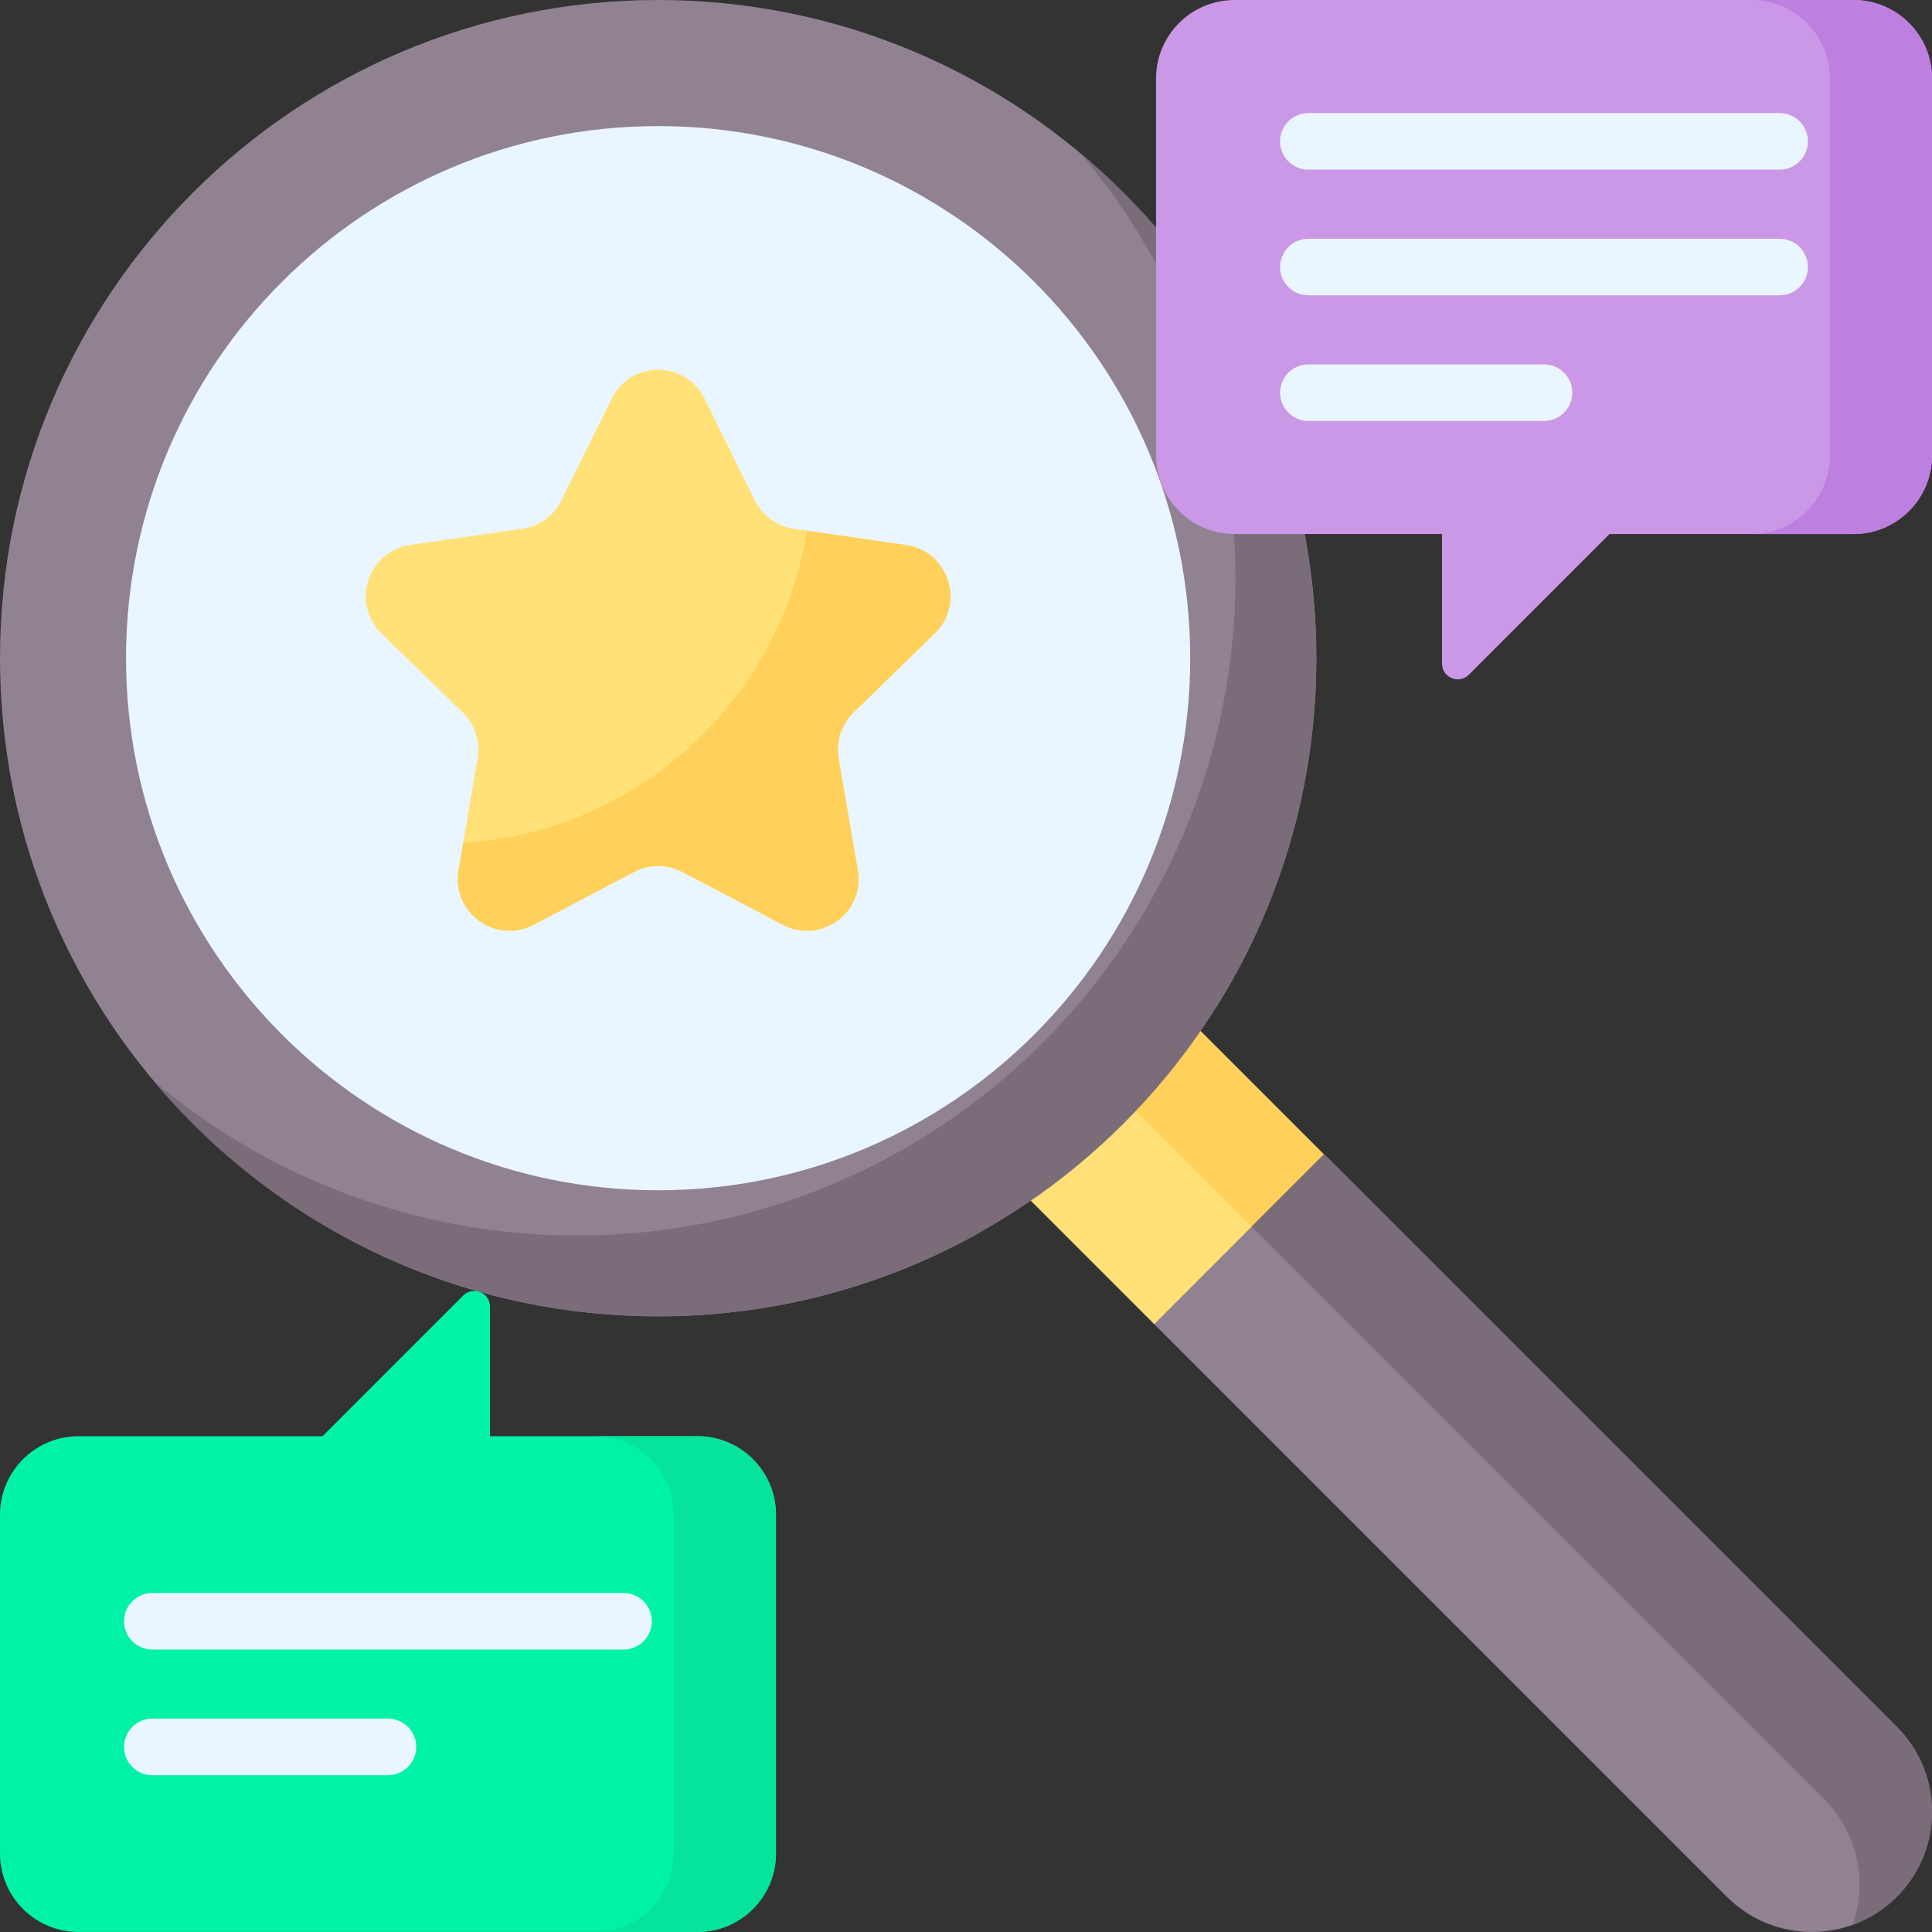 <?xml version="1.0"?>
<svg xmlns="http://www.w3.org/2000/svg" width="60" height="60" viewBox="0 0 60 60" fill="none"><rect x="0" y="0" width="60" height="60" fill="#333333" stroke="none"/><path d="M41.121 35.844L36.964 37.488L35.844 41.122L53.629 58.907C55.086 60.364 57.449 60.364 58.906 58.907C60.364 57.45 60.364 55.087 58.906 53.629L41.121 35.844Z" fill="#918291"/><path d="M58.909 53.629L41.124 35.844L39.246 36.174L38.871 38.098L56.656 55.883C57.71 56.937 58.001 58.465 57.53 59.781C58.033 59.601 58.506 59.31 58.909 58.907C60.367 57.45 60.367 55.087 58.909 53.629Z" fill="#7A6D79"/><path d="M38.869 38.098L35.845 41.122L31.227 36.504L34.251 33.48L38.094 35.844L38.869 38.098Z" fill="#FFE177"/><path d="M34.242 33.48L36.495 31.227L41.113 35.845L38.86 38.098L34.242 33.48Z" fill="#FFD15B"/><path d="M29.794 36.174L36.174 30.381L37.777 31.271C39.743 28.13 40.881 24.418 40.881 20.44C40.88 9.151 31.729 0 20.44 0C9.151 0 0 9.151 0 20.44C0 31.729 9.151 40.88 20.44 40.88C24.037 40.88 27.416 39.95 30.352 38.319L29.794 36.174Z" fill="#918291"/><path d="M33.581 4.787C36.568 8.34 38.368 12.924 38.368 17.929C38.368 29.218 29.217 38.37 17.928 38.37C12.923 38.37 8.339 36.569 4.785 33.583C8.535 38.044 14.155 40.881 20.439 40.881C31.728 40.881 40.879 31.729 40.879 20.44C40.879 14.156 38.043 8.536 33.581 4.787Z" fill="#7A6D79"/><path d="M20.438 36.965C29.565 36.965 36.963 29.567 36.963 20.44C36.963 11.314 29.565 3.916 20.438 3.916C11.312 3.916 3.914 11.314 3.914 20.44C3.914 29.567 11.312 36.965 20.438 36.965Z" fill="#EAF6FF"/><path d="M57.562 0H38.341C36.994 0 35.902 1.092 35.902 2.439V14.146C35.902 15.493 36.994 16.585 38.341 16.585H44.784V20.609C44.784 21.043 45.31 21.261 45.617 20.954L49.985 16.585H57.562C58.909 16.585 60.001 15.493 60.001 14.146V2.439C60.001 1.092 58.909 0 57.562 0Z" fill="#CB97E7"/><path d="M57.561 0H54.391C55.738 0 56.83 1.092 56.83 2.439V14.146C56.83 15.493 55.738 16.585 54.391 16.585H57.561C58.908 16.585 60 15.493 60 14.146V2.439C60 1.092 58.908 0 57.561 0Z" fill="#BD80E1"/><path d="M2.439 59.999H21.66C23.007 59.999 24.099 58.908 24.099 57.56V47.042C24.099 45.695 23.007 44.603 21.66 44.603H15.217V40.579C15.217 40.145 14.692 39.927 14.384 40.234L10.016 44.603H2.439C1.092 44.603 0 45.695 0 47.042V57.56C0 58.908 1.092 59.999 2.439 59.999Z" fill="#00F2A6"/><path d="M21.659 44.603H18.488C19.835 44.603 20.927 45.695 20.927 47.042V57.56C20.927 58.908 19.835 59.999 18.488 59.999H21.659C23.006 59.999 24.098 58.908 24.098 57.56V47.042C24.098 45.695 23.006 44.603 21.659 44.603Z" fill="#05E39C"/><path d="M14.37 22.129C14.749 22.499 14.922 23.031 14.833 23.553L14.382 26.18L16.378 27.005L21.409 25.736L24.581 22.019L26.122 18.439L25.059 16.478L24.653 16.419C24.129 16.343 23.676 16.014 23.441 15.539L21.882 12.379C21.292 11.183 19.587 11.183 18.997 12.379L17.437 15.539C17.203 16.014 16.75 16.343 16.226 16.419L12.739 16.925C11.419 17.117 10.892 18.739 11.847 19.67L14.37 22.129Z" fill="#FFE177"/><path d="M29.034 19.67C29.988 18.739 29.462 17.117 28.142 16.925L25.061 16.478C24.217 21.752 19.809 25.834 14.384 26.18L14.239 27.026C14.014 28.341 15.393 29.343 16.573 28.722L19.693 27.083C20.161 26.836 20.721 26.836 21.19 27.083L24.309 28.722C25.489 29.343 26.869 28.341 26.643 27.026L26.047 23.553C25.958 23.031 26.131 22.499 26.51 22.129L29.034 19.67Z" fill="#FFD15B"/><path d="M55.267 5.269H40.633C40.147 5.269 39.754 4.876 39.754 4.39C39.754 3.905 40.147 3.511 40.633 3.511H55.267C55.752 3.511 56.146 3.905 56.146 4.39C56.146 4.876 55.752 5.269 55.267 5.269Z" fill="#EAF6FF"/><path d="M55.267 9.172H40.633C40.147 9.172 39.754 8.778 39.754 8.293C39.754 7.807 40.147 7.414 40.633 7.414H55.267C55.752 7.414 56.146 7.807 56.146 8.293C56.146 8.778 55.752 9.172 55.267 9.172Z" fill="#EAF6FF"/><path d="M47.95 13.074H40.633C40.147 13.074 39.754 12.681 39.754 12.195C39.754 11.71 40.147 11.316 40.633 11.316H47.95C48.435 11.316 48.829 11.71 48.829 12.195C48.829 12.681 48.435 13.074 47.95 13.074Z" fill="#EAF6FF"/><path d="M12.047 55.131H4.73C4.245 55.131 3.852 54.738 3.852 54.252C3.852 53.767 4.245 53.373 4.73 53.373H12.047C12.533 53.373 12.926 53.767 12.926 54.252C12.926 54.738 12.533 55.131 12.047 55.131Z" fill="#EAF6FF"/><path d="M19.365 51.229H4.73C4.245 51.229 3.852 50.835 3.852 50.35C3.852 49.865 4.245 49.471 4.73 49.471H19.365C19.85 49.471 20.244 49.865 20.244 50.35C20.244 50.835 19.85 51.229 19.365 51.229Z" fill="#EAF6FF"/></svg>
